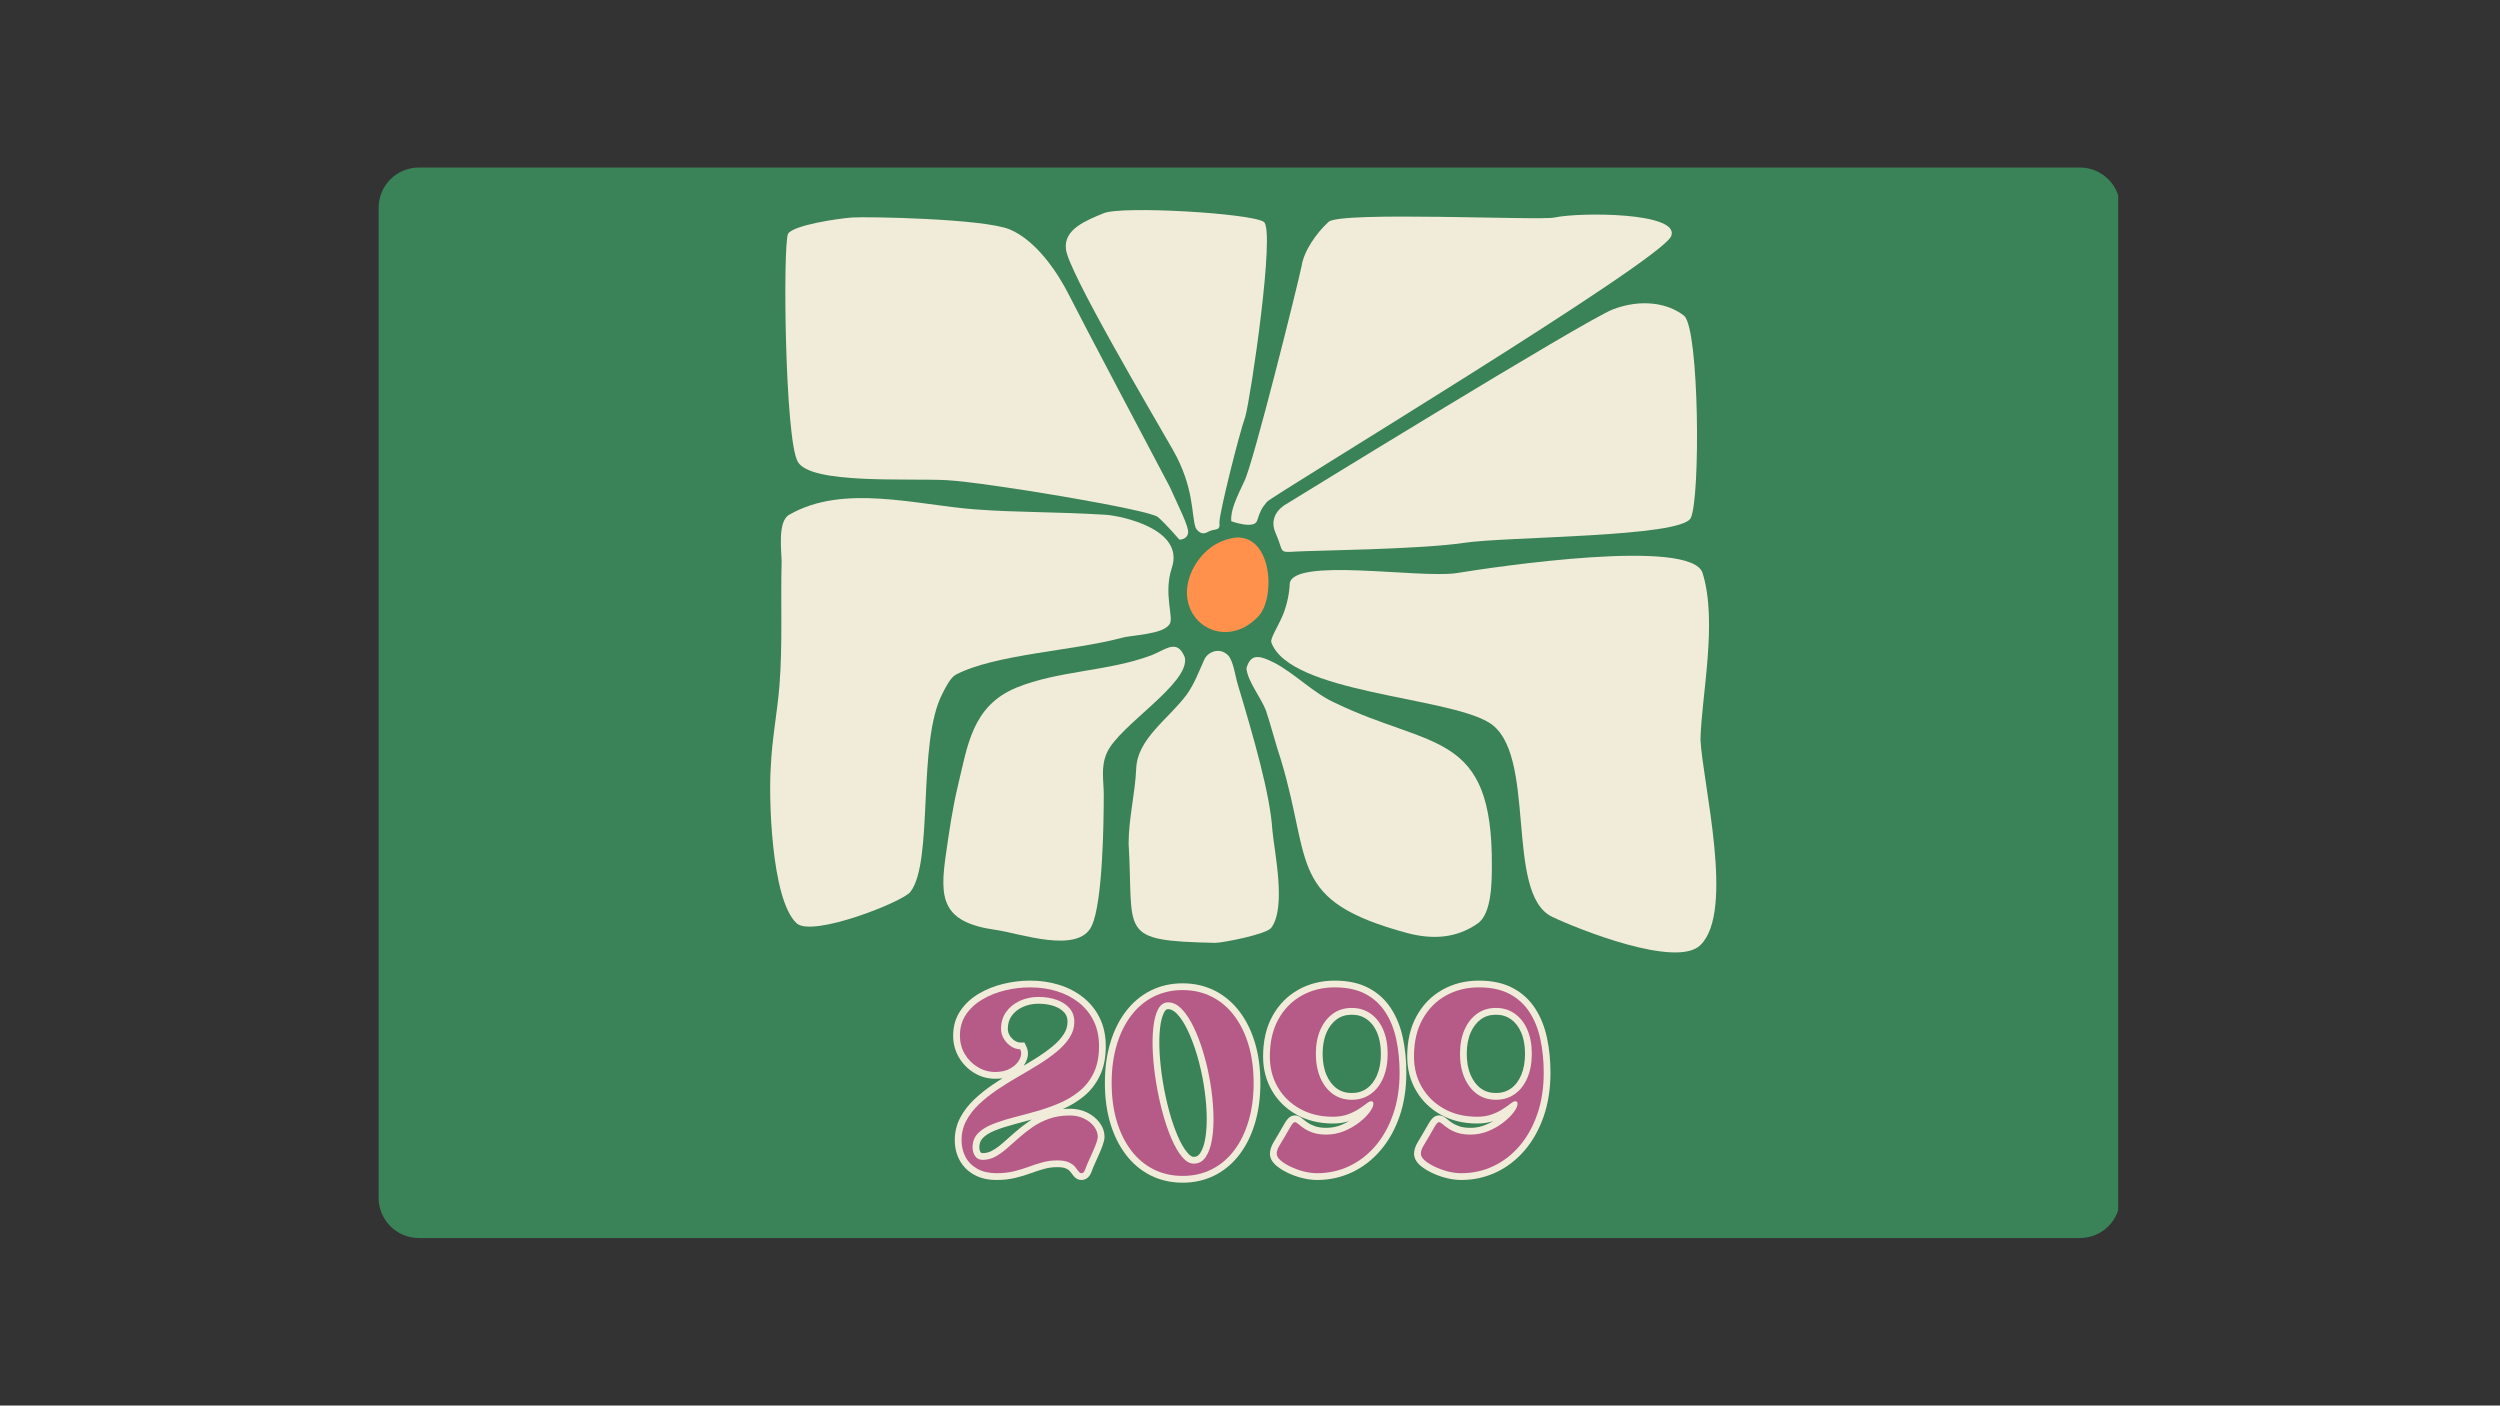 <svg xmlns="http://www.w3.org/2000/svg" xmlns:xlink="http://www.w3.org/1999/xlink" width="1366" zoomAndPan="magnify" viewBox="0 0 1024.5 576" height="768" preserveAspectRatio="xMidYMid meet" version="1.0"><rect x="0" y="0" width="1024.5" height="576" fill="#333333" stroke="none"/><defs><g></g><clipPath id="46010ac4f6"><path d="M 1.156 0.652 L 715 0.652 L 715 439.348 L 1.156 439.348 Z M 1.156 0.652" clip-rule="nonzero"></path></clipPath><clipPath id="a1f3953e40"><path d="M 17.648 0.652 L 698.352 0.652 C 707.457 0.652 714.844 8.035 714.844 17.145 L 714.844 422.855 C 714.844 431.965 707.457 439.348 698.352 439.348 L 17.648 439.348 C 8.543 439.348 1.156 431.965 1.156 422.855 L 1.156 17.145 C 1.156 8.035 8.543 0.652 17.648 0.652 Z M 17.648 0.652" clip-rule="nonzero"></path></clipPath><clipPath id="7c8c7fe75e"><path d="M 0.156 0.652 L 713.855 0.652 L 713.855 439.348 L 0.156 439.348 Z M 0.156 0.652" clip-rule="nonzero"></path></clipPath><clipPath id="282b91c4ae"><path d="M 16.648 0.652 L 697.352 0.652 C 706.457 0.652 713.844 8.035 713.844 17.145 L 713.844 422.855 C 713.844 431.965 706.457 439.348 697.352 439.348 L 16.648 439.348 C 7.543 439.348 0.156 431.965 0.156 422.855 L 0.156 17.145 C 0.156 8.035 7.543 0.652 16.648 0.652 Z M 16.648 0.652" clip-rule="nonzero"></path></clipPath><clipPath id="087e308ca3"><rect x="0" width="714" y="0" height="440"></rect></clipPath><clipPath id="aa6dff54c1"><rect x="0" width="250" y="0" height="107"></rect></clipPath><clipPath id="8306ccbd07"><rect x="0" width="716" y="0" height="440"></rect></clipPath></defs><g transform="matrix(1, 0, 0, 1, 154, 68)"><g clip-path="url(#8306ccbd07)"><g clip-path="url(#46010ac4f6)"><g clip-path="url(#a1f3953e40)"><g transform="matrix(1, 0, 0, 1, 1, -0)"><g clip-path="url(#087e308ca3)"><g clip-path="url(#7c8c7fe75e)"><g clip-path="url(#282b91c4ae)"><path fill="#3a8258" d="M 0.156 0.652 L 713.039 0.652 L 713.039 439.348 L 0.156 439.348 Z M 0.156 0.652" fill-opacity="1" fill-rule="nonzero"></path></g></g></g></g></g></g><g transform="matrix(1, 0, 0, 1, 234, 331)"><g clip-path="url(#aa6dff54c1)"><g fill="#f1ecd9" fill-opacity="1"><g transform="translate(2.419, 81.781)"><g><path d="M 0.184 -56.336 C 0.184 -60.254 1.184 -63.684 3.18 -66.617 C 5.086 -69.426 7.625 -71.762 10.793 -73.621 C 13.84 -75.414 17.199 -76.746 20.867 -77.625 C 24.48 -78.488 28.098 -78.922 31.715 -78.922 C 35.941 -78.922 39.887 -78.348 43.555 -77.207 C 47.285 -76.043 50.578 -74.336 53.434 -72.078 C 56.352 -69.77 58.629 -66.938 60.27 -63.574 C 61.91 -60.211 62.73 -56.367 62.73 -52.047 C 62.73 -47.336 61.91 -43.285 60.273 -39.898 C 58.641 -36.52 56.43 -33.703 53.645 -31.445 C 50.977 -29.285 47.984 -27.504 44.664 -26.094 C 41.473 -24.742 38.18 -23.594 34.789 -22.648 C 31.5 -21.734 28.309 -20.871 25.215 -20.055 C 22.246 -19.27 19.578 -18.406 17.219 -17.461 C 15.125 -16.621 13.484 -15.594 12.305 -14.375 C 11.371 -13.41 10.906 -12.141 10.906 -10.57 C 10.906 -9.801 11.094 -9.129 11.473 -8.562 C 11.543 -8.461 11.617 -8.391 11.695 -8.352 C 11.844 -8.277 12.059 -8.242 12.348 -8.242 C 13.691 -8.242 14.957 -8.57 16.141 -9.227 C 17.57 -10.02 19 -11.039 20.426 -12.289 L 25.375 -16.645 C 27.18 -18.242 29.125 -19.762 31.211 -21.207 C 33.41 -22.727 35.867 -23.969 38.586 -24.938 C 41.375 -25.934 44.508 -26.43 47.98 -26.43 C 50.637 -26.43 53.02 -25.902 55.137 -24.844 C 57.254 -23.785 58.941 -22.41 60.188 -20.723 C 61.539 -18.902 62.211 -16.949 62.211 -14.859 C 62.211 -14 61.961 -12.863 61.461 -11.453 C 61.043 -10.277 60.547 -9.047 59.973 -7.773 L 58.57 -4.637 C 57.812 -2.973 57.262 -1.656 56.918 -0.676 C 56.602 0.23 56.18 0.961 55.652 1.516 C 54.855 2.355 53.898 2.773 52.785 2.773 C 51.391 2.773 50.234 2.125 49.309 0.836 C 48.98 0.371 48.539 -0.191 47.988 -0.855 C 47.668 -1.246 47.133 -1.609 46.387 -1.949 C 45.617 -2.301 44.426 -2.477 42.805 -2.477 C 40.984 -2.477 39.242 -2.25 37.582 -1.797 C 35.766 -1.301 33.934 -0.711 32.09 -0.027 C 30.066 0.727 27.926 1.375 25.676 1.918 C 23.316 2.488 20.746 2.773 17.965 2.773 C 14.434 2.773 11.387 2.066 8.824 0.652 C 6.207 -0.793 4.215 -2.773 2.848 -5.297 C 1.516 -7.754 0.852 -10.496 0.852 -13.527 C 0.852 -16.902 1.613 -20.012 3.137 -22.859 C 4.586 -25.562 6.516 -28.055 8.93 -30.332 C 11.23 -32.504 13.812 -34.559 16.672 -36.488 C 19.465 -38.379 22.359 -40.176 25.352 -41.887 C 28.254 -43.543 31.059 -45.215 33.766 -46.898 C 36.398 -48.535 38.762 -50.215 40.863 -51.938 C 42.832 -53.551 44.391 -55.25 45.543 -57.027 C 46.551 -58.59 47.055 -60.281 47.055 -62.102 C 47.055 -63.578 46.629 -64.809 45.777 -65.789 C 44.789 -66.926 43.414 -67.809 41.656 -68.434 C 39.738 -69.117 37.559 -69.457 35.117 -69.457 C 32.766 -69.457 30.602 -69 28.629 -68.086 C 26.734 -67.211 25.242 -66 24.145 -64.453 C 23.105 -62.988 22.586 -61.219 22.586 -59.145 C 22.586 -58.188 22.844 -57.293 23.359 -56.457 C 23.922 -55.539 24.625 -54.812 25.473 -54.277 C 26.227 -53.801 26.953 -53.562 27.648 -53.562 L 29.395 -53.562 L 30.148 -51.988 C 31.129 -49.949 31.062 -47.797 29.953 -45.539 C 29 -43.594 27.426 -41.965 25.23 -40.648 C 23.066 -39.352 20.496 -38.703 17.523 -38.703 C 14.34 -38.703 11.418 -39.516 8.758 -41.141 C 6.141 -42.742 4.062 -44.863 2.52 -47.508 C 0.965 -50.184 0.184 -53.125 0.184 -56.336 Z M 5.73 -56.336 C 5.73 -54.125 6.258 -52.113 7.312 -50.301 C 8.383 -48.461 9.828 -46.984 11.648 -45.875 C 13.422 -44.789 15.379 -44.246 17.523 -44.246 C 19.473 -44.246 21.094 -44.633 22.379 -45.406 C 23.637 -46.16 24.504 -47.02 24.977 -47.984 C 25.297 -48.633 25.352 -49.168 25.152 -49.59 L 27.648 -50.789 L 27.648 -48.02 C 25.883 -48.02 24.168 -48.543 22.508 -49.594 C 20.938 -50.586 19.648 -51.906 18.637 -53.551 C 17.57 -55.277 17.039 -57.141 17.039 -59.145 C 17.039 -62.395 17.902 -65.234 19.621 -67.66 C 21.285 -70.008 23.512 -71.828 26.301 -73.121 C 29.012 -74.375 31.949 -75.004 35.117 -75.004 C 38.195 -75.004 40.996 -74.555 43.512 -73.66 C 46.188 -72.707 48.34 -71.297 49.961 -69.43 C 51.723 -67.402 52.602 -64.961 52.602 -62.102 C 52.602 -59.191 51.801 -56.496 50.199 -54.016 C 48.734 -51.754 46.797 -49.629 44.379 -47.648 C 42.094 -45.773 39.531 -43.953 36.691 -42.188 C 33.926 -40.469 31.062 -38.766 28.102 -37.07 C 25.23 -35.43 22.453 -33.703 19.777 -31.895 C 17.164 -30.133 14.816 -28.266 12.734 -26.301 C 10.758 -24.434 9.191 -22.418 8.027 -20.242 C 6.938 -18.211 6.395 -15.973 6.395 -13.527 C 6.395 -11.434 6.84 -9.57 7.723 -7.938 C 8.574 -6.367 9.836 -5.125 11.504 -4.203 C 13.23 -3.25 15.387 -2.773 17.965 -2.773 C 20.309 -2.773 22.445 -3.004 24.375 -3.473 C 26.41 -3.965 28.34 -4.547 30.16 -5.223 C 32.16 -5.969 34.148 -6.609 36.125 -7.148 C 38.262 -7.73 40.488 -8.023 42.805 -8.023 C 45.227 -8.023 47.188 -7.68 48.688 -6.996 C 50.207 -6.301 51.398 -5.434 52.262 -4.391 C 52.895 -3.625 53.414 -2.957 53.824 -2.387 C 53.797 -2.422 53.738 -2.469 53.637 -2.531 C 53.387 -2.691 53.102 -2.773 52.785 -2.773 C 52.316 -2.773 51.934 -2.617 51.641 -2.312 C 51.609 -2.281 51.586 -2.254 51.57 -2.227 L 51.57 -2.23 C 51.605 -2.293 51.645 -2.383 51.684 -2.504 C 52.082 -3.645 52.691 -5.109 53.508 -6.898 L 54.914 -10.043 C 55.426 -11.184 55.867 -12.273 56.234 -13.312 C 56.523 -14.121 56.668 -14.637 56.668 -14.859 C 56.668 -15.73 56.355 -16.582 55.734 -17.422 C 55.012 -18.398 53.984 -19.219 52.656 -19.883 C 51.32 -20.551 49.762 -20.887 47.98 -20.887 C 45.145 -20.887 42.633 -20.496 40.445 -19.715 C 38.188 -18.91 36.16 -17.887 34.363 -16.645 C 32.461 -15.328 30.684 -13.941 29.039 -12.484 L 24.078 -8.117 C 22.352 -6.605 20.602 -5.359 18.828 -4.375 C 16.809 -3.258 14.648 -2.699 12.348 -2.699 C 11.203 -2.699 10.176 -2.922 9.262 -3.367 C 8.285 -3.848 7.484 -4.551 6.859 -5.484 C 5.859 -6.984 5.359 -8.684 5.359 -10.57 C 5.359 -13.637 6.348 -16.188 8.32 -18.23 C 10.051 -20.016 12.328 -21.477 15.16 -22.609 C 17.73 -23.637 20.609 -24.57 23.801 -25.414 C 26.867 -26.223 30.035 -27.082 33.301 -27.992 C 36.465 -28.871 39.531 -29.941 42.5 -31.199 C 45.34 -32.406 47.891 -33.922 50.152 -35.754 C 52.297 -37.492 54.008 -39.676 55.281 -42.312 C 56.551 -44.938 57.184 -48.184 57.184 -52.047 C 57.184 -55.516 56.551 -58.547 55.285 -61.145 C 54.016 -63.75 52.254 -65.941 49.996 -67.727 C 47.676 -69.559 44.98 -70.953 41.906 -71.91 C 38.773 -72.887 35.379 -73.375 31.715 -73.375 C 28.535 -73.375 25.348 -72.996 22.16 -72.23 C 19.027 -71.484 16.176 -70.352 13.602 -68.84 C 11.152 -67.402 9.207 -65.621 7.762 -63.5 C 6.406 -61.504 5.73 -59.117 5.73 -56.336 Z M 5.73 -56.336"></path></g></g></g><g fill="#f1ecd9" fill-opacity="1"><g transform="translate(63.853, 81.781)"><g><path d="M 0.926 -36.965 C 0.926 -42.949 1.652 -48.402 3.109 -53.316 C 4.586 -58.297 6.707 -62.609 9.473 -66.254 C 12.293 -69.973 15.684 -72.824 19.637 -74.816 C 23.605 -76.812 28 -77.812 32.824 -77.812 C 37.602 -77.812 41.973 -76.812 45.938 -74.816 C 49.895 -72.824 53.281 -69.973 56.105 -66.254 C 58.871 -62.609 60.992 -58.297 62.469 -53.316 C 63.926 -48.402 64.652 -42.949 64.652 -36.965 C 64.652 -30.98 63.926 -25.531 62.469 -20.613 C 60.992 -15.633 58.871 -11.32 56.105 -7.676 C 53.281 -3.957 49.895 -1.105 45.938 0.887 C 41.973 2.883 37.602 3.883 32.824 3.883 C 28 3.883 23.605 2.883 19.637 0.887 C 15.684 -1.105 12.293 -3.957 9.473 -7.676 C 6.707 -11.32 4.586 -15.633 3.109 -20.613 C 1.652 -25.531 0.926 -30.98 0.926 -36.965 Z M 6.469 -36.965 C 6.469 -31.516 7.121 -26.59 8.426 -22.191 C 9.711 -17.855 11.531 -14.137 13.891 -11.027 C 16.195 -7.992 18.941 -5.672 22.133 -4.066 C 25.312 -2.465 28.879 -1.664 32.824 -1.664 C 36.723 -1.664 40.262 -2.465 43.445 -4.066 C 46.637 -5.672 49.383 -7.992 51.688 -11.027 C 54.047 -14.137 55.867 -17.855 57.152 -22.191 C 58.457 -26.59 59.105 -31.516 59.105 -36.965 C 59.105 -42.414 58.457 -47.34 57.152 -51.738 C 55.867 -56.074 54.047 -59.793 51.688 -62.902 C 49.383 -65.938 46.637 -68.258 43.445 -69.863 C 40.262 -71.465 36.723 -72.266 32.824 -72.266 C 28.879 -72.266 25.312 -71.465 22.133 -69.863 C 18.941 -68.258 16.195 -65.938 13.891 -62.902 C 11.531 -59.793 9.711 -56.074 8.426 -51.738 C 7.121 -47.34 6.469 -42.414 6.469 -36.965 Z M 26.836 -67.238 C 26.543 -67.238 26.293 -67.168 26.09 -67.027 C 25.785 -66.824 25.496 -66.457 25.219 -65.934 C 24.398 -64.402 23.836 -62.234 23.531 -59.434 C 23.203 -56.434 23.145 -53.047 23.359 -49.285 C 23.574 -45.465 24.02 -41.508 24.691 -37.414 C 25.367 -33.32 26.223 -29.355 27.258 -25.527 C 28.285 -21.734 29.449 -18.324 30.75 -15.289 C 32 -12.387 33.312 -10.113 34.688 -8.473 C 35.688 -7.285 36.57 -6.691 37.336 -6.691 C 37.887 -6.691 38.367 -6.805 38.773 -7.031 C 39.207 -7.277 39.613 -7.676 39.98 -8.23 C 40.988 -9.738 41.707 -11.871 42.137 -14.621 C 42.602 -17.602 42.766 -20.961 42.621 -24.699 C 42.48 -28.5 42.07 -32.441 41.402 -36.516 C 40.73 -40.59 39.832 -44.531 38.707 -48.34 C 37.59 -52.121 36.309 -55.52 34.867 -58.543 C 33.496 -61.43 32.023 -63.688 30.457 -65.32 C 29.227 -66.598 28.02 -67.238 26.836 -67.238 Z M 26.836 -72.785 C 29.598 -72.785 32.137 -71.578 34.457 -69.16 C 36.438 -67.098 38.242 -64.352 39.875 -60.93 C 41.441 -57.645 42.824 -53.973 44.023 -49.914 C 45.215 -45.883 46.164 -41.719 46.871 -37.414 C 47.582 -33.113 48.012 -28.941 48.164 -24.91 C 48.32 -20.812 48.137 -17.098 47.613 -13.766 C 47.059 -10.211 46.055 -7.34 44.594 -5.152 C 43.73 -3.859 42.695 -2.871 41.48 -2.191 C 40.234 -1.496 38.852 -1.145 37.336 -1.145 C 34.848 -1.145 32.551 -2.398 30.445 -4.906 C 28.715 -6.965 27.121 -9.695 25.656 -13.102 C 24.25 -16.375 23 -20.035 21.906 -24.078 C 20.82 -28.09 19.926 -32.234 19.223 -36.516 C 18.516 -40.801 18.051 -44.953 17.82 -48.969 C 17.59 -53.043 17.656 -56.73 18.02 -60.039 C 18.402 -63.547 19.172 -66.383 20.324 -68.543 C 21.031 -69.871 21.91 -70.891 22.965 -71.609 C 24.113 -72.395 25.402 -72.785 26.836 -72.785 Z M 26.836 -72.785"></path></g></g></g><g fill="#f1ecd9" fill-opacity="1"><g transform="translate(129.428, 81.781)"><g><path d="M 0.184 -47.832 C 0.184 -54.277 1.473 -59.812 4.047 -64.445 C 6.641 -69.121 10.18 -72.707 14.656 -75.207 C 19.09 -77.684 24.062 -78.922 29.57 -78.922 C 35.062 -78.922 39.715 -77.898 43.523 -75.855 C 47.352 -73.805 50.414 -70.973 52.719 -67.363 C 54.945 -63.875 56.539 -59.859 57.496 -55.316 C 58.422 -50.914 58.887 -46.203 58.887 -41.18 C 58.887 -34.559 57.945 -28.559 56.07 -23.188 C 54.18 -17.777 51.566 -13.141 48.23 -9.277 C 44.867 -5.379 40.973 -2.398 36.547 -0.332 C 32.109 1.738 27.371 2.773 22.328 2.773 C 20.32 2.773 18.242 2.496 16.094 1.945 C 13.992 1.406 12.02 0.691 10.176 -0.203 C 8.273 -1.129 6.711 -2.129 5.488 -3.207 C 3.824 -4.668 2.992 -6.262 2.992 -7.984 C 2.992 -9.488 3.512 -11.09 4.543 -12.789 C 5.297 -14.027 6.035 -15.277 6.766 -16.543 C 7.605 -17.973 8.367 -19.289 9.051 -20.488 C 9.516 -21.297 9.977 -21.938 10.441 -22.41 C 11.277 -23.266 12.211 -23.695 13.234 -23.695 C 14.273 -23.695 15.352 -23.207 16.465 -22.234 C 16.977 -21.785 17.672 -21.258 18.547 -20.652 C 19.297 -20.133 20.305 -19.652 21.566 -19.219 C 22.777 -18.801 24.312 -18.594 26.172 -18.594 C 28.273 -18.594 30.301 -18.992 32.258 -19.793 C 34.316 -20.633 36.16 -21.68 37.785 -22.934 C 39.414 -24.188 40.68 -25.414 41.59 -26.621 C 41.996 -27.16 42.289 -27.629 42.469 -28.027 C 42.57 -28.25 42.621 -28.395 42.621 -28.465 C 42.621 -28.082 42.789 -27.711 43.121 -27.352 C 43.508 -26.934 43.945 -26.727 44.434 -26.727 C 44.59 -26.727 44.734 -26.746 44.859 -26.781 C 44.883 -26.789 44.898 -26.793 44.914 -26.801 C 44.91 -26.797 44.898 -26.793 44.887 -26.789 C 44.734 -26.711 44.527 -26.566 44.262 -26.359 C 43.387 -25.668 42.273 -24.883 40.922 -24 C 39.465 -23.047 37.762 -22.211 35.812 -21.496 C 33.754 -20.746 31.43 -20.367 28.832 -20.367 C 23.227 -20.367 18.266 -21.57 13.953 -23.973 C 9.617 -26.387 6.238 -29.672 3.816 -33.832 C 1.395 -37.984 0.184 -42.652 0.184 -47.832 Z M 5.73 -47.832 C 5.73 -43.648 6.688 -39.914 8.605 -36.625 C 10.52 -33.34 13.203 -30.738 16.652 -28.816 C 20.129 -26.879 24.188 -25.914 28.832 -25.914 C 30.773 -25.914 32.465 -26.176 33.906 -26.703 C 35.457 -27.273 36.785 -27.918 37.887 -28.641 C 39.102 -29.434 40.082 -30.125 40.832 -30.715 C 42.148 -31.754 43.348 -32.27 44.434 -32.27 C 45.559 -32.27 46.477 -31.891 47.184 -31.125 C 47.84 -30.422 48.164 -29.535 48.164 -28.465 C 48.164 -26.906 47.449 -25.18 46.016 -23.281 C 44.809 -21.68 43.191 -20.098 41.172 -18.539 C 39.148 -16.984 36.879 -15.691 34.355 -14.66 C 31.727 -13.586 29 -13.047 26.172 -13.047 C 23.695 -13.047 21.559 -13.359 19.762 -13.977 C 18.016 -14.578 16.559 -15.281 15.391 -16.094 C 14.34 -16.816 13.484 -17.473 12.812 -18.059 C 12.668 -18.188 12.562 -18.27 12.504 -18.301 C 12.688 -18.199 12.93 -18.148 13.234 -18.148 C 13.59 -18.148 13.91 -18.23 14.195 -18.387 C 14.293 -18.441 14.363 -18.488 14.402 -18.531 C 14.273 -18.398 14.094 -18.133 13.867 -17.734 C 13.172 -16.52 12.406 -15.199 11.57 -13.77 C 10.82 -12.469 10.055 -11.184 9.281 -9.91 C 8.785 -9.094 8.539 -8.453 8.539 -7.984 C 8.539 -8.023 8.535 -8.059 8.527 -8.09 C 8.531 -8.078 8.539 -8.059 8.559 -8.027 C 8.664 -7.84 8.863 -7.621 9.152 -7.367 C 10 -6.621 11.145 -5.895 12.598 -5.191 C 14.105 -4.461 15.73 -3.871 17.473 -3.426 C 19.168 -2.988 20.785 -2.773 22.328 -2.773 C 26.551 -2.773 30.508 -3.633 34.203 -5.359 C 37.91 -7.09 41.188 -9.602 44.035 -12.902 C 46.91 -16.234 49.176 -20.27 50.836 -25.016 C 52.504 -29.797 53.34 -35.184 53.34 -41.18 C 53.34 -45.816 52.918 -50.148 52.07 -54.176 C 51.25 -58.059 49.91 -61.461 48.047 -64.379 C 46.262 -67.176 43.879 -69.375 40.902 -70.969 C 37.914 -72.574 34.137 -73.375 29.57 -73.375 C 25.027 -73.375 20.953 -72.371 17.359 -70.363 C 13.801 -68.379 10.977 -65.508 8.891 -61.754 C 6.785 -57.957 5.73 -53.316 5.73 -47.832 Z M 24.582 -48.941 C 24.582 -45.582 25.121 -42.66 26.199 -40.176 C 27.23 -37.809 28.633 -35.988 30.414 -34.707 C 32.125 -33.477 34.16 -32.863 36.523 -32.863 C 38.887 -32.863 40.941 -33.48 42.676 -34.715 C 44.469 -35.988 45.867 -37.805 46.871 -40.16 C 47.93 -42.645 48.461 -45.574 48.461 -48.941 C 48.461 -52.309 47.934 -55.219 46.875 -57.68 C 45.871 -60.012 44.473 -61.816 42.676 -63.094 C 40.941 -64.332 38.887 -64.949 36.523 -64.949 C 34.16 -64.949 32.125 -64.332 30.414 -63.102 C 28.633 -61.82 27.227 -60.008 26.195 -57.66 C 25.121 -55.207 24.582 -52.301 24.582 -48.941 Z M 19.035 -48.941 C 19.035 -53.074 19.73 -56.723 21.117 -59.887 C 22.555 -63.16 24.574 -65.734 27.176 -67.605 C 29.855 -69.531 32.969 -70.492 36.523 -70.492 C 40.07 -70.492 43.191 -69.531 45.891 -67.613 C 48.531 -65.738 50.559 -63.156 51.969 -59.871 C 53.328 -56.711 54.008 -53.066 54.008 -48.941 C 54.008 -44.82 53.328 -41.168 51.973 -37.984 C 50.562 -34.672 48.535 -32.074 45.891 -30.195 C 43.191 -28.277 40.07 -27.316 36.523 -27.316 C 32.969 -27.316 29.855 -28.281 27.176 -30.203 C 24.57 -32.078 22.551 -34.668 21.113 -37.965 C 19.73 -41.152 19.035 -44.812 19.035 -48.941 Z M 19.035 -48.941"></path></g></g></g><g fill="#f1ecd9" fill-opacity="1"><g transform="translate(188.496, 81.781)"><g><path d="M 0.184 -47.832 C 0.184 -54.277 1.473 -59.812 4.047 -64.445 C 6.641 -69.121 10.18 -72.707 14.656 -75.207 C 19.09 -77.684 24.062 -78.922 29.57 -78.922 C 35.062 -78.922 39.715 -77.898 43.523 -75.855 C 47.352 -73.805 50.414 -70.973 52.719 -67.363 C 54.945 -63.875 56.539 -59.859 57.496 -55.316 C 58.422 -50.914 58.887 -46.203 58.887 -41.18 C 58.887 -34.559 57.945 -28.559 56.07 -23.188 C 54.18 -17.777 51.566 -13.141 48.23 -9.277 C 44.867 -5.379 40.973 -2.398 36.547 -0.332 C 32.109 1.738 27.371 2.773 22.328 2.773 C 20.32 2.773 18.242 2.496 16.094 1.945 C 13.992 1.406 12.02 0.691 10.176 -0.203 C 8.273 -1.129 6.711 -2.129 5.488 -3.207 C 3.824 -4.668 2.992 -6.262 2.992 -7.984 C 2.992 -9.488 3.512 -11.09 4.543 -12.789 C 5.297 -14.027 6.035 -15.277 6.766 -16.543 C 7.605 -17.973 8.367 -19.289 9.051 -20.488 C 9.516 -21.297 9.977 -21.938 10.441 -22.41 C 11.277 -23.266 12.211 -23.695 13.234 -23.695 C 14.273 -23.695 15.352 -23.207 16.465 -22.234 C 16.977 -21.785 17.672 -21.258 18.547 -20.652 C 19.297 -20.133 20.305 -19.652 21.566 -19.219 C 22.777 -18.801 24.312 -18.594 26.172 -18.594 C 28.273 -18.594 30.301 -18.992 32.258 -19.793 C 34.316 -20.633 36.16 -21.68 37.785 -22.934 C 39.414 -24.188 40.68 -25.414 41.59 -26.621 C 41.996 -27.16 42.289 -27.629 42.469 -28.027 C 42.57 -28.25 42.621 -28.395 42.621 -28.465 C 42.621 -28.082 42.789 -27.711 43.121 -27.352 C 43.508 -26.934 43.945 -26.727 44.434 -26.727 C 44.59 -26.727 44.734 -26.746 44.859 -26.781 C 44.883 -26.789 44.898 -26.793 44.914 -26.801 C 44.91 -26.797 44.898 -26.793 44.887 -26.789 C 44.734 -26.711 44.527 -26.566 44.262 -26.359 C 43.387 -25.668 42.273 -24.883 40.922 -24 C 39.465 -23.047 37.762 -22.211 35.812 -21.496 C 33.754 -20.746 31.43 -20.367 28.832 -20.367 C 23.227 -20.367 18.266 -21.57 13.953 -23.973 C 9.617 -26.387 6.238 -29.672 3.816 -33.832 C 1.395 -37.984 0.184 -42.652 0.184 -47.832 Z M 5.73 -47.832 C 5.73 -43.648 6.688 -39.914 8.605 -36.625 C 10.52 -33.34 13.203 -30.738 16.652 -28.816 C 20.129 -26.879 24.188 -25.914 28.832 -25.914 C 30.773 -25.914 32.465 -26.176 33.906 -26.703 C 35.457 -27.273 36.785 -27.918 37.887 -28.641 C 39.102 -29.434 40.082 -30.125 40.832 -30.715 C 42.148 -31.754 43.348 -32.27 44.434 -32.27 C 45.559 -32.27 46.477 -31.891 47.184 -31.125 C 47.84 -30.422 48.164 -29.535 48.164 -28.465 C 48.164 -26.906 47.449 -25.18 46.016 -23.281 C 44.809 -21.68 43.191 -20.098 41.172 -18.539 C 39.148 -16.984 36.879 -15.691 34.355 -14.66 C 31.727 -13.586 29 -13.047 26.172 -13.047 C 23.695 -13.047 21.559 -13.359 19.762 -13.977 C 18.016 -14.578 16.559 -15.281 15.391 -16.094 C 14.34 -16.816 13.484 -17.473 12.812 -18.059 C 12.668 -18.188 12.562 -18.27 12.504 -18.301 C 12.688 -18.199 12.93 -18.148 13.234 -18.148 C 13.59 -18.148 13.91 -18.23 14.195 -18.387 C 14.293 -18.441 14.363 -18.488 14.402 -18.531 C 14.273 -18.398 14.094 -18.133 13.867 -17.734 C 13.172 -16.52 12.406 -15.199 11.57 -13.77 C 10.82 -12.469 10.055 -11.184 9.281 -9.91 C 8.785 -9.094 8.539 -8.453 8.539 -7.984 C 8.539 -8.023 8.535 -8.059 8.527 -8.09 C 8.531 -8.078 8.539 -8.059 8.559 -8.027 C 8.664 -7.84 8.863 -7.621 9.152 -7.367 C 10 -6.621 11.145 -5.895 12.598 -5.191 C 14.105 -4.461 15.73 -3.871 17.473 -3.426 C 19.168 -2.988 20.785 -2.773 22.328 -2.773 C 26.551 -2.773 30.508 -3.633 34.203 -5.359 C 37.91 -7.09 41.188 -9.602 44.035 -12.902 C 46.91 -16.234 49.176 -20.27 50.836 -25.016 C 52.504 -29.797 53.34 -35.184 53.34 -41.18 C 53.34 -45.816 52.918 -50.148 52.07 -54.176 C 51.25 -58.059 49.91 -61.461 48.047 -64.379 C 46.262 -67.176 43.879 -69.375 40.902 -70.969 C 37.914 -72.574 34.137 -73.375 29.57 -73.375 C 25.027 -73.375 20.953 -72.371 17.359 -70.363 C 13.801 -68.379 10.977 -65.508 8.891 -61.754 C 6.785 -57.957 5.73 -53.316 5.73 -47.832 Z M 24.582 -48.941 C 24.582 -45.582 25.121 -42.66 26.199 -40.176 C 27.23 -37.809 28.633 -35.988 30.414 -34.707 C 32.125 -33.477 34.16 -32.863 36.523 -32.863 C 38.887 -32.863 40.941 -33.48 42.676 -34.715 C 44.469 -35.988 45.867 -37.805 46.871 -40.16 C 47.93 -42.645 48.461 -45.574 48.461 -48.941 C 48.461 -52.309 47.934 -55.219 46.875 -57.68 C 45.871 -60.012 44.473 -61.816 42.676 -63.094 C 40.941 -64.332 38.887 -64.949 36.523 -64.949 C 34.16 -64.949 32.125 -64.332 30.414 -63.102 C 28.633 -61.82 27.227 -60.008 26.195 -57.66 C 25.121 -55.207 24.582 -52.301 24.582 -48.941 Z M 19.035 -48.941 C 19.035 -53.074 19.73 -56.723 21.117 -59.887 C 22.555 -63.16 24.574 -65.734 27.176 -67.605 C 29.855 -69.531 32.969 -70.492 36.523 -70.492 C 40.07 -70.492 43.191 -69.531 45.891 -67.613 C 48.531 -65.738 50.559 -63.156 51.969 -59.871 C 53.328 -56.711 54.008 -53.066 54.008 -48.941 C 54.008 -44.82 53.328 -41.168 51.973 -37.984 C 50.562 -34.672 48.535 -32.074 45.891 -30.195 C 43.191 -28.277 40.07 -27.316 36.523 -27.316 C 32.969 -27.316 29.855 -28.281 27.176 -30.203 C 24.57 -32.078 22.551 -34.668 21.113 -37.965 C 19.73 -41.152 19.035 -44.812 19.035 -48.941 Z M 19.035 -48.941"></path></g></g></g><g fill="#b65a88" fill-opacity="1"><g transform="translate(2.419, 81.781)"><g><path d="M 2.953 -56.344 C 2.953 -59.695 3.789 -62.602 5.469 -65.062 C 7.145 -67.531 9.391 -69.586 12.203 -71.234 C 15.016 -72.891 18.117 -74.125 21.516 -74.938 C 24.922 -75.75 28.32 -76.156 31.719 -76.156 C 35.664 -76.156 39.336 -75.625 42.734 -74.562 C 46.141 -73.5 49.133 -71.945 51.719 -69.906 C 54.301 -67.863 56.32 -65.348 57.781 -62.359 C 59.238 -59.379 59.969 -55.941 59.969 -52.047 C 59.969 -47.766 59.238 -44.117 57.781 -41.109 C 56.32 -38.098 54.359 -35.594 51.891 -33.594 C 49.43 -31.602 46.66 -29.953 43.578 -28.641 C 40.504 -27.336 37.328 -26.227 34.047 -25.312 C 30.766 -24.406 27.582 -23.547 24.5 -22.734 C 21.426 -21.922 18.656 -21.02 16.188 -20.031 C 13.727 -19.051 11.77 -17.805 10.312 -16.297 C 8.863 -14.797 8.141 -12.891 8.141 -10.578 C 8.141 -9.242 8.484 -8.055 9.172 -7.016 C 9.859 -5.984 10.914 -5.469 12.344 -5.469 C 14.164 -5.469 15.879 -5.91 17.484 -6.797 C 19.086 -7.691 20.676 -8.828 22.25 -10.203 C 23.832 -11.586 25.484 -13.039 27.203 -14.562 C 28.93 -16.094 30.789 -17.547 32.781 -18.922 C 34.781 -20.305 37.023 -21.441 39.516 -22.328 C 42.004 -23.211 44.828 -23.656 47.984 -23.656 C 50.203 -23.656 52.172 -23.223 53.891 -22.359 C 55.617 -21.504 56.977 -20.41 57.969 -19.078 C 58.957 -17.742 59.453 -16.336 59.453 -14.859 C 59.453 -14.316 59.254 -13.488 58.859 -12.375 C 58.461 -11.27 57.992 -10.113 57.453 -8.906 C 56.91 -7.695 56.441 -6.648 56.047 -5.766 C 55.254 -4.035 54.672 -2.641 54.297 -1.578 C 53.93 -0.523 53.43 0 52.797 0 C 52.348 0 51.938 -0.254 51.562 -0.766 C 51.195 -1.285 50.719 -1.906 50.125 -2.625 C 49.539 -3.344 48.68 -3.957 47.547 -4.469 C 46.41 -4.988 44.832 -5.25 42.812 -5.25 C 40.738 -5.25 38.754 -4.988 36.859 -4.469 C 34.961 -3.957 33.051 -3.344 31.125 -2.625 C 29.207 -1.906 27.176 -1.285 25.031 -0.766 C 22.883 -0.254 20.531 0 17.969 0 C 14.906 0 12.301 -0.586 10.156 -1.766 C 8.02 -2.953 6.395 -4.566 5.281 -6.609 C 4.176 -8.66 3.625 -10.969 3.625 -13.531 C 3.625 -16.438 4.273 -19.109 5.578 -21.547 C 6.891 -23.992 8.641 -26.25 10.828 -28.312 C 13.023 -30.383 15.488 -32.344 18.219 -34.188 C 20.957 -36.039 23.789 -37.805 26.719 -39.484 C 29.656 -41.16 32.488 -42.848 35.219 -44.547 C 37.957 -46.242 40.426 -47.992 42.625 -49.797 C 44.82 -51.598 46.57 -53.508 47.875 -55.531 C 49.176 -57.551 49.828 -59.742 49.828 -62.109 C 49.828 -64.273 49.176 -66.109 47.875 -67.609 C 46.57 -69.117 44.812 -70.266 42.594 -71.047 C 40.375 -71.836 37.883 -72.234 35.125 -72.234 C 32.363 -72.234 29.812 -71.691 27.469 -70.609 C 25.125 -69.523 23.258 -68.008 21.875 -66.062 C 20.5 -64.113 19.812 -61.812 19.812 -59.156 C 19.812 -57.676 20.207 -56.297 21 -55.016 C 21.789 -53.734 22.785 -52.707 23.984 -51.938 C 25.191 -51.176 26.414 -50.797 27.656 -50.797 C 28.25 -49.566 28.188 -48.223 27.469 -46.766 C 26.75 -45.305 25.523 -44.062 23.797 -43.031 C 22.078 -42 19.984 -41.484 17.516 -41.484 C 14.859 -41.484 12.422 -42.16 10.203 -43.516 C 7.984 -44.867 6.219 -46.664 4.906 -48.906 C 3.602 -51.156 2.953 -53.633 2.953 -56.344 Z M 2.953 -56.344"></path></g></g></g><g fill="#b65a88" fill-opacity="1"><g transform="translate(63.853, 81.781)"><g><path d="M 3.703 -36.969 C 3.703 -42.688 4.391 -47.875 5.766 -52.531 C 7.148 -57.188 9.125 -61.203 11.688 -64.578 C 14.25 -67.961 17.316 -70.551 20.891 -72.344 C 24.461 -74.145 28.441 -75.047 32.828 -75.047 C 37.16 -75.047 41.113 -74.145 44.688 -72.344 C 48.27 -70.551 51.344 -67.961 53.906 -64.578 C 56.469 -61.203 58.438 -57.188 59.812 -52.531 C 61.195 -47.875 61.891 -42.688 61.891 -36.969 C 61.891 -31.25 61.195 -26.062 59.812 -21.406 C 58.438 -16.75 56.469 -12.727 53.906 -9.344 C 51.344 -5.969 48.27 -3.379 44.688 -1.578 C 41.113 0.211 37.16 1.109 32.828 1.109 C 28.441 1.109 24.461 0.211 20.891 -1.578 C 17.316 -3.379 14.25 -5.969 11.688 -9.344 C 9.125 -12.727 7.148 -16.75 5.766 -21.406 C 4.391 -26.062 3.703 -31.25 3.703 -36.969 Z M 26.844 -70.016 C 25.113 -70.016 23.754 -69.086 22.766 -67.234 C 21.785 -65.391 21.125 -62.891 20.781 -59.734 C 20.438 -56.586 20.375 -53.051 20.594 -49.125 C 20.812 -45.207 21.266 -41.156 21.953 -36.969 C 22.648 -32.781 23.523 -28.723 24.578 -24.797 C 25.641 -20.879 26.848 -17.344 28.203 -14.188 C 29.555 -11.039 31.008 -8.539 32.562 -6.688 C 34.125 -4.844 35.719 -3.922 37.344 -3.922 C 39.406 -3.922 41.051 -4.844 42.281 -6.688 C 43.52 -8.539 44.383 -11.039 44.875 -14.188 C 45.375 -17.344 45.547 -20.879 45.391 -24.797 C 45.242 -28.723 44.828 -32.781 44.141 -36.969 C 43.453 -41.156 42.523 -45.207 41.359 -49.125 C 40.203 -53.051 38.875 -56.586 37.375 -59.734 C 35.875 -62.891 34.234 -65.391 32.453 -67.234 C 30.68 -69.086 28.812 -70.016 26.844 -70.016 Z M 26.844 -70.016"></path></g></g></g><g fill="#b65a88" fill-opacity="1"><g transform="translate(129.428, 81.781)"><g><path d="M 2.953 -47.844 C 2.953 -53.801 4.125 -58.883 6.469 -63.094 C 8.812 -67.312 11.988 -70.539 16 -72.781 C 20.02 -75.031 24.547 -76.156 29.578 -76.156 C 34.598 -76.156 38.805 -75.242 42.203 -73.422 C 45.609 -71.598 48.332 -69.082 50.375 -65.875 C 52.426 -62.676 53.895 -58.969 54.781 -54.75 C 55.676 -50.531 56.125 -46.008 56.125 -41.188 C 56.125 -34.875 55.234 -29.176 53.453 -24.094 C 51.68 -19.02 49.242 -14.68 46.141 -11.078 C 43.035 -7.484 39.445 -4.738 35.375 -2.844 C 31.312 -0.945 26.961 0 22.328 0 C 20.555 0 18.707 -0.242 16.781 -0.734 C 14.863 -1.234 13.066 -1.891 11.391 -2.703 C 9.711 -3.516 8.352 -4.375 7.312 -5.281 C 6.281 -6.195 5.766 -7.098 5.766 -7.984 C 5.766 -8.973 6.145 -10.094 6.906 -11.344 C 7.676 -12.602 8.43 -13.875 9.172 -15.156 C 10.004 -16.582 10.766 -17.898 11.453 -19.109 C 12.148 -20.316 12.742 -20.922 13.234 -20.922 C 13.578 -20.922 14.047 -20.66 14.641 -20.141 C 15.234 -19.629 16.008 -19.039 16.969 -18.375 C 17.926 -17.707 19.156 -17.113 20.656 -16.594 C 22.164 -16.082 24.004 -15.828 26.172 -15.828 C 28.641 -15.828 31.02 -16.289 33.312 -17.219 C 35.602 -18.156 37.66 -19.328 39.484 -20.734 C 41.305 -22.141 42.742 -23.547 43.797 -24.953 C 44.859 -26.359 45.391 -27.531 45.391 -28.469 C 45.391 -29.156 45.07 -29.5 44.438 -29.5 C 43.988 -29.5 43.359 -29.176 42.547 -28.531 C 41.734 -27.895 40.688 -27.156 39.406 -26.312 C 38.125 -25.477 36.609 -24.738 34.859 -24.094 C 33.109 -23.457 31.098 -23.141 28.828 -23.141 C 23.703 -23.141 19.191 -24.223 15.297 -26.391 C 11.41 -28.566 8.379 -31.516 6.203 -35.234 C 4.035 -38.953 2.953 -43.156 2.953 -47.844 Z M 21.812 -48.953 C 21.812 -45.203 22.426 -41.91 23.656 -39.078 C 24.895 -36.242 26.609 -34.035 28.797 -32.453 C 30.992 -30.879 33.57 -30.094 36.531 -30.094 C 39.488 -30.094 42.07 -30.879 44.281 -32.453 C 46.5 -34.035 48.211 -36.242 49.422 -39.078 C 50.629 -41.91 51.234 -45.203 51.234 -48.953 C 51.234 -52.691 50.629 -55.969 49.422 -58.781 C 48.211 -61.594 46.5 -63.785 44.281 -65.359 C 42.07 -66.941 39.488 -67.734 36.531 -67.734 C 33.57 -67.734 30.992 -66.941 28.797 -65.359 C 26.609 -63.785 24.895 -61.594 23.656 -58.781 C 22.426 -55.969 21.812 -52.691 21.812 -48.953 Z M 21.812 -48.953"></path></g></g></g><g fill="#b65a88" fill-opacity="1"><g transform="translate(188.496, 81.781)"><g><path d="M 2.953 -47.844 C 2.953 -53.801 4.125 -58.883 6.469 -63.094 C 8.812 -67.312 11.988 -70.539 16 -72.781 C 20.02 -75.031 24.547 -76.156 29.578 -76.156 C 34.598 -76.156 38.805 -75.242 42.203 -73.422 C 45.609 -71.598 48.332 -69.082 50.375 -65.875 C 52.426 -62.676 53.895 -58.969 54.781 -54.75 C 55.676 -50.531 56.125 -46.008 56.125 -41.188 C 56.125 -34.875 55.234 -29.176 53.453 -24.094 C 51.68 -19.02 49.242 -14.68 46.141 -11.078 C 43.035 -7.484 39.445 -4.738 35.375 -2.844 C 31.312 -0.945 26.961 0 22.328 0 C 20.555 0 18.707 -0.242 16.781 -0.734 C 14.863 -1.234 13.066 -1.891 11.391 -2.703 C 9.711 -3.516 8.352 -4.375 7.312 -5.281 C 6.281 -6.195 5.766 -7.098 5.766 -7.984 C 5.766 -8.973 6.145 -10.094 6.906 -11.344 C 7.676 -12.602 8.43 -13.875 9.172 -15.156 C 10.004 -16.582 10.766 -17.898 11.453 -19.109 C 12.148 -20.316 12.742 -20.922 13.234 -20.922 C 13.578 -20.922 14.047 -20.66 14.641 -20.141 C 15.234 -19.629 16.008 -19.039 16.969 -18.375 C 17.926 -17.707 19.156 -17.113 20.656 -16.594 C 22.164 -16.082 24.004 -15.828 26.172 -15.828 C 28.641 -15.828 31.02 -16.289 33.312 -17.219 C 35.602 -18.156 37.66 -19.328 39.484 -20.734 C 41.305 -22.141 42.742 -23.547 43.797 -24.953 C 44.859 -26.359 45.391 -27.531 45.391 -28.469 C 45.391 -29.156 45.07 -29.5 44.438 -29.5 C 43.988 -29.5 43.359 -29.176 42.547 -28.531 C 41.734 -27.895 40.688 -27.156 39.406 -26.312 C 38.125 -25.477 36.609 -24.738 34.859 -24.094 C 33.109 -23.457 31.098 -23.141 28.828 -23.141 C 23.703 -23.141 19.191 -24.223 15.297 -26.391 C 11.41 -28.566 8.379 -31.516 6.203 -35.234 C 4.035 -38.953 2.953 -43.156 2.953 -47.844 Z M 21.812 -48.953 C 21.812 -45.203 22.426 -41.91 23.656 -39.078 C 24.895 -36.242 26.609 -34.035 28.797 -32.453 C 30.992 -30.879 33.57 -30.094 36.531 -30.094 C 39.488 -30.094 42.07 -30.879 44.281 -32.453 C 46.5 -34.035 48.211 -36.242 49.422 -39.078 C 50.629 -41.91 51.234 -45.203 51.234 -48.953 C 51.234 -52.691 50.629 -55.969 49.422 -58.781 C 48.211 -61.594 46.5 -63.785 44.281 -65.359 C 42.07 -66.941 39.488 -67.734 36.531 -67.734 C 33.57 -67.734 30.992 -66.941 28.797 -65.359 C 26.609 -63.785 24.895 -61.594 23.656 -58.781 C 22.426 -55.969 21.812 -52.691 21.812 -48.953 Z M 21.812 -48.953"></path></g></g></g></g></g><path fill="#ff914d" d="M 334.645 165.551 C 325.34 185.043 347.047 200.105 361.664 184.602 C 368.754 177.07 367.426 151.82 352.805 152.262 C 344.391 153.148 338.188 158.465 334.645 165.551 Z M 334.645 165.551" fill-opacity="1" fill-rule="nonzero"></path><path fill="#f1ecd9" d="M 543.734 166.879 C 539.305 152.262 459.125 164.223 442.734 166.879 C 427.227 169.094 375.398 160.234 374.512 171.309 C 374.512 173.969 373.625 179.285 371.855 183.715 C 369.641 189.031 366.539 193.461 366.98 195.23 C 374.512 216.051 438.305 217.379 456.023 228.012 C 476.398 239.973 462.223 298.449 482.16 307.75 C 492.348 312.625 533.102 329.016 542.848 319.27 C 557.023 305.535 543.734 252.82 542.848 235.102 C 543.293 216.938 549.938 186.816 543.734 166.879 Z M 543.734 166.879" fill-opacity="1" fill-rule="nonzero"></path><path fill="#f1ecd9" d="M 299.203 142.957 C 277.055 141.629 263.324 142.074 245.602 140.742 C 221.68 138.973 191.559 130.113 169.41 142.957 C 164.535 145.617 166.309 158.02 166.309 162.449 C 165.863 179.285 166.75 196.117 165.422 212.949 C 164.535 224.027 162.32 235.102 161.879 246.176 C 160.992 257.691 161.879 300.664 172.508 310.41 C 179.156 316.168 215.922 301.547 219.023 297.562 C 228.77 285.156 221.68 235.988 232.312 216.051 C 233.641 213.395 235.414 209.852 237.629 208.52 C 253.578 200.105 285.473 198.773 305.406 193.461 C 309.836 192.129 322.684 192.129 325.34 187.699 C 327.113 185.043 322.684 175.297 326.227 164.664 C 331.543 148.719 305.406 143.402 299.203 142.957 Z M 299.203 142.957" fill-opacity="1" fill-rule="nonzero"></path><path fill="#f1ecd9" d="M 331.543 201.434 C 328.441 193.461 323.57 198.332 317.809 200.547 C 300.09 207.191 279.715 206.75 262.438 213.836 C 244.273 221.367 242.5 237.758 238.516 254.148 C 236.301 263.453 234.973 272.754 233.641 282.059 C 230.984 300.219 231.871 309.965 254.02 313.066 C 263.766 314.395 288.129 323.254 293.445 311.293 C 297.875 301.547 298.32 269.652 298.32 257.691 C 298.32 251.934 296.988 246.176 299.648 240.418 C 304.52 229.34 333.758 212.066 331.543 201.434 Z M 331.543 201.434" fill-opacity="1" fill-rule="nonzero"></path><path fill="#f1ecd9" d="M 343.945 318.383 C 347.047 318.383 365.211 314.84 366.98 312.18 C 373.184 303.766 368.312 281.613 367.426 272.312 C 366.539 257.691 359.895 234.656 353.25 212.508 C 352.363 209.852 351.477 202.762 349.262 200.547 C 345.719 197.004 340.844 199.219 339.516 202.32 C 337.301 207.191 335.531 212.066 332.43 216.496 C 324.898 226.684 312.051 234.656 311.609 247.062 C 311.164 257.25 308.508 267.438 308.508 277.629 C 310.723 314.84 303.633 317.496 343.945 318.383 Z M 343.945 318.383" fill-opacity="1" fill-rule="nonzero"></path><path fill="#f1ecd9" d="M 368.312 203.648 C 362.109 200.547 358.566 199.66 356.793 205.863 C 357.234 211.18 362.996 218.266 364.766 223.141 C 366.98 229.785 368.754 236.871 370.969 243.516 C 383.816 286.043 373.625 301.105 422.797 314.395 C 432.988 317.055 442.734 316.609 451.594 310.41 C 457.352 306.422 457.352 293.133 457.352 286.93 C 457.793 231.113 432.543 239.086 393.117 220.039 C 384.258 216.051 376.727 208.078 368.312 203.648 Z M 368.312 203.648" fill-opacity="1" fill-rule="nonzero"></path><path fill="#f1ecd9" d="M 506.965 58.789 C 495.449 63.219 373.184 138.527 373.184 138.527 C 373.184 138.527 365.211 142.516 368.754 150.488 C 372.297 158.465 369.641 158.465 377.172 158.02 C 384.703 157.578 428.113 157.133 445.832 154.477 C 463.109 151.82 534.875 152.262 538.863 144.289 C 542.848 136.312 542.406 67.207 536.203 61.449 C 529.559 56.133 518.484 54.359 506.965 58.789 Z M 506.965 58.789" fill-opacity="1" fill-rule="nonzero"></path><path fill="#f1ecd9" d="M 483.047 21.137 C 477.285 22.465 395.332 18.48 390.461 22.91 C 385.586 27.34 380.273 34.871 379.387 41.07 C 378.055 47.715 359.449 122.582 355.906 129.227 C 352.805 135.871 350.148 141.188 350.59 145.617 C 350.59 145.617 360.336 149.16 361.223 145.172 C 362.551 141.188 362.996 140.301 365.211 137.645 C 367.426 134.984 527.785 38.414 530.887 28.668 C 534.434 18.922 493.234 18.922 483.047 21.137 Z M 483.047 21.137" fill-opacity="1" fill-rule="nonzero"></path><path fill="#f1ecd9" d="M 298.32 19.363 C 290.789 22.465 281.93 26.008 282.812 33.984 C 283.258 42.398 317.809 100.875 326.668 116.379 C 335.531 131.883 334.199 143.402 335.973 148.273 C 335.973 148.273 337.746 151.82 340.844 150.047 C 343.945 148.273 346.16 150.047 345.719 146.059 C 345.719 142.074 353.691 110.176 356.352 102.648 C 358.566 94.672 368.754 26.008 363.883 22.91 C 358.566 19.363 305.848 16.266 298.32 19.363 Z M 298.32 19.363" fill-opacity="1" fill-rule="nonzero"></path><path fill="#f1ecd9" d="M 259.777 26.008 C 249.148 21.578 200.859 20.695 195.102 21.137 C 189.344 21.578 171.18 24.238 168.965 27.781 C 166.75 31.77 167.637 112.391 172.953 121.254 C 178.27 130.555 218.137 127.898 234.086 128.781 C 250.031 129.668 316.48 140.742 320.469 143.844 C 324.012 146.945 329.328 153.148 329.328 153.148 C 329.328 153.148 332.43 153.148 332.871 150.488 C 333.316 147.832 328.883 139.414 325.34 131.441 C 321.355 123.91 289.016 62.777 284.145 53.031 C 279.27 43.285 270.41 30.438 259.777 26.008 Z M 259.777 26.008" fill-opacity="1" fill-rule="nonzero"></path></g></g></svg>